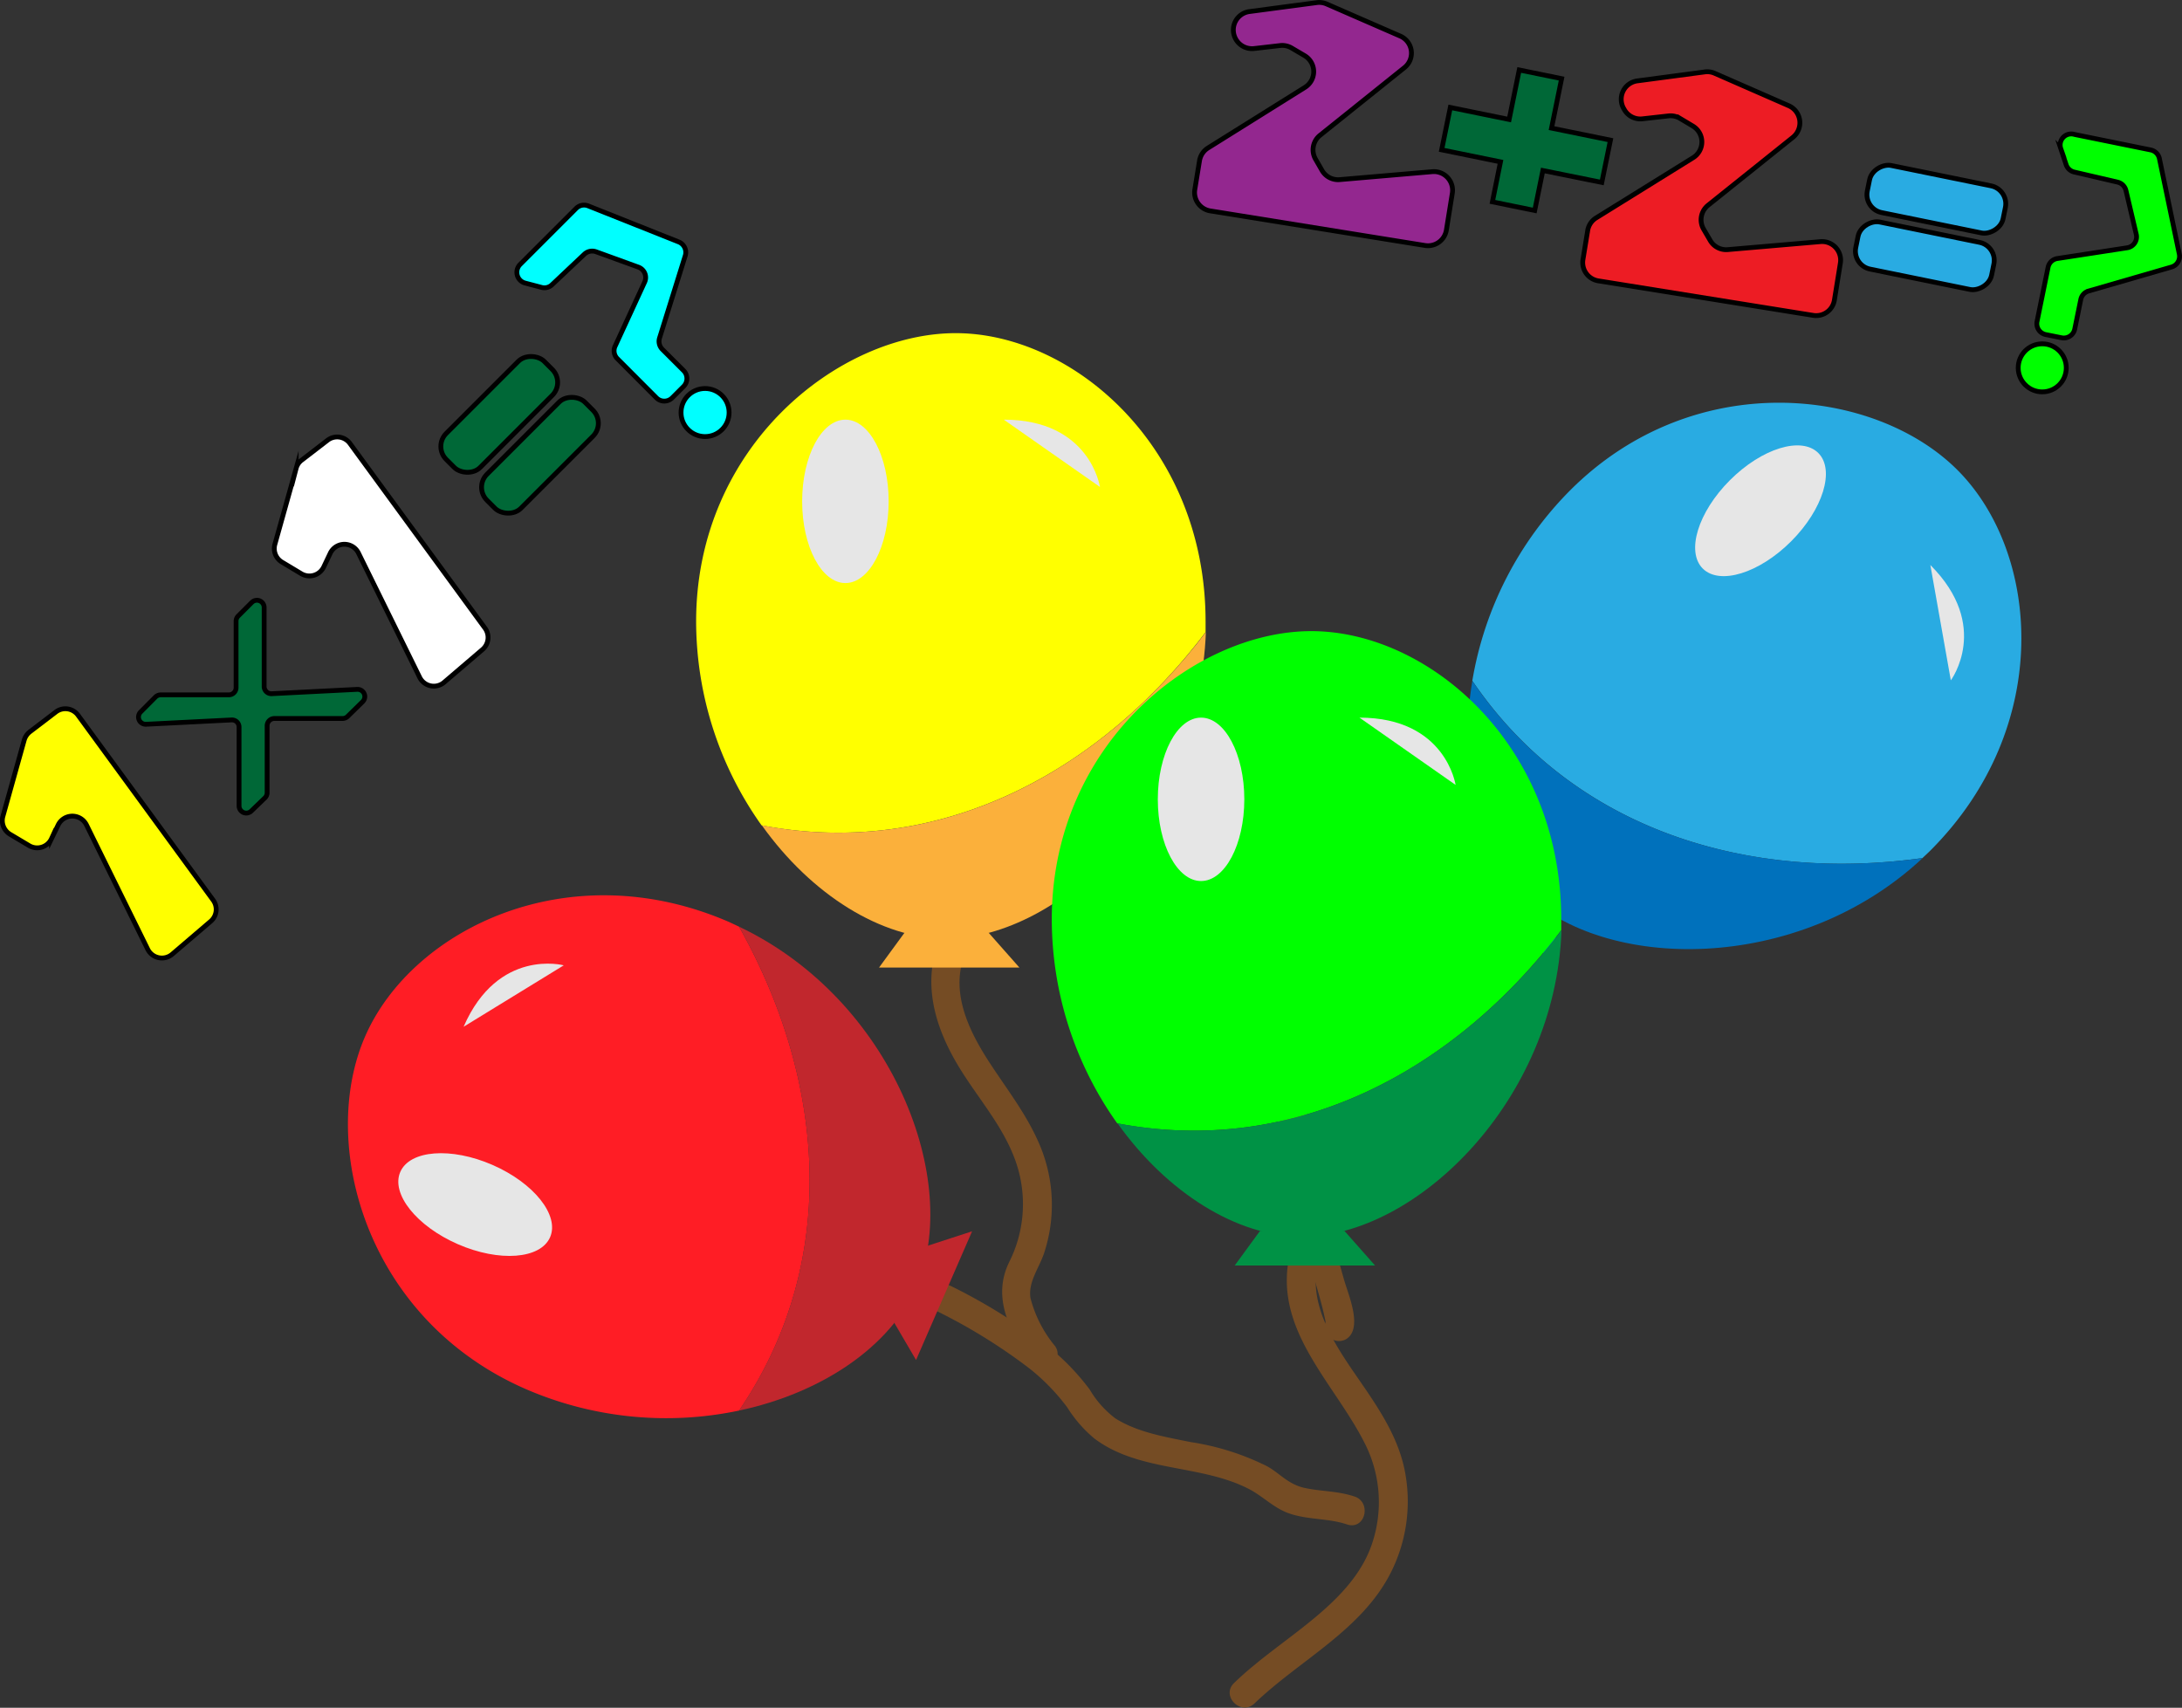 <svg xmlns="http://www.w3.org/2000/svg" viewBox="0 0 227 177.67"><rect x="0" y="0" width="227" height="177.67" fill="#333333" stroke="none"/><defs><style>.cls-1{fill:#754c24;}.cls-2{fill:#0071bc;}.cls-16,.cls-3{fill:#29abe2;}.cls-4{fill:#e6e6e6;}.cls-5{fill:#fbb03b;}.cls-14,.cls-6{fill:#ff0;}.cls-7{fill:#009245;}.cls-17,.cls-8{fill:lime;}.cls-9{fill:#c1272d;}.cls-10{fill:#ff1d25;}.cls-11{fill:#006837;}.cls-11,.cls-12,.cls-13,.cls-14,.cls-15,.cls-16,.cls-17,.cls-18{stroke:#000;stroke-miterlimit:10;stroke-width:0.5px;}.cls-12{fill:#93278f;}.cls-13{fill:#ed1c24;}.cls-15{fill:#fff;}.cls-18{fill:aqua;}</style></defs><g id="Capa_2" data-name="Capa 2"><g id="Capa_1-2" data-name="Capa 1"><path class="cls-1" d="M155.64,94c-2.12,3-4.32,6.18-7.38,8.3a13.09,13.09,0,0,1-4.88,2.17,17.37,17.37,0,0,1-4.14,0,6,6,0,0,0-6.11,4.88c-.87,3.41-.31,7.16.3,10.56a114.42,114.42,0,0,0,2.76,11.24c.46,1.6.94,3.19,1.36,4.8.13.51.24,1,.35,1.54.06.28.09-.26,0,.16s0-.11,0-.17a3.83,3.83,0,0,1,.6-.73,1.5,1.5,0,0,0,1.51,2.59c1.84-1.08.25-4.67-.17-6.15-1-3.52-2-7-2.86-10.6a36.52,36.52,0,0,1-1.26-11,8.14,8.14,0,0,1,.35-1.86,4,4,0,0,1,.17-.49c.1-.26-.05.07.07-.17s.13-.24.2-.36.32-.47.14-.24a2,2,0,0,1,1.12-.87c-.26.11.13,0,.22-.06s.27-.07.42-.09l.2,0q.33,0,.66,0a19.69,19.69,0,0,0,4.85-.11,15.49,15.49,0,0,0,5.6-2.48c3.51-2.43,6-5.93,8.45-9.37,1.12-1.58-1.48-3.08-2.59-1.52Z"/><polygon class="cls-2" points="155.75 89.23 151.34 89.91 161.66 100.23 161.96 95.43 155.75 89.23"/><path class="cls-3" d="M200,89.27c.27-.26.55-.51.81-.77,12.89-12.89,11.42-31,2.83-39.6S176.24,38.13,163.36,51a36.71,36.71,0,0,0-10.19,19.82C163.77,86.43,182,91.78,200,89.27Z"/><path class="cls-2" d="M153.17,70.84c-1.46,8.73.45,17.12,5.24,21.9,8.41,8.41,28.67,8.63,41.61-3.47C182,91.78,163.77,86.43,153.17,70.84Z"/><ellipse class="cls-4" cx="183.15" cy="53.14" rx="8.5" ry="4.5" transform="translate(16.07 145.07) rotate(-45)"/><path class="cls-4" d="M200.82,58.78l2.13,12S207.17,65.13,200.82,58.78Z"/><path class="cls-1" d="M97.19,99.48c-.9,3.86.33,7.66,2.26,11s4.59,6.21,6,9.78a13.41,13.41,0,0,1-.44,11c-1.83,3.69,0,7.18,2.15,10.28,1.11,1.57,3.71.07,2.59-1.51a12.84,12.84,0,0,1-2.55-5c-.25-1.68.93-3.15,1.43-4.69a16,16,0,0,0-.14-10.39c-1.22-3.36-3.4-6.15-5.35-9.1s-4-6.72-3.1-10.5c.44-1.88-2.45-2.68-2.89-.8Z"/><polygon class="cls-5" points="94.09 97.05 91.45 100.66 106.05 100.66 102.86 97.05 94.09 97.05"/><path class="cls-6" d="M125.42,65.77c0-.37,0-.74,0-1.11,0-18.23-13.85-30-26-30s-27,11.77-27,30a36.69,36.69,0,0,0,6.81,21.21C97.77,89.4,114.45,80.29,125.42,65.77Z"/><path class="cls-5" d="M79.26,85.87c5.14,7.2,12.42,11.79,19.19,11.79,11.9,0,26.38-14.18,27-31.89C114.45,80.29,97.77,89.4,79.26,85.87Z"/><ellipse class="cls-4" cx="87.95" cy="52.16" rx="4.5" ry="8.5"/><path class="cls-4" d="M104.43,43.66l10,7S113.41,43.66,104.43,43.66Z"/><path class="cls-1" d="M134.19,130.48c-1.82,7.81,4.59,13.32,7.78,19.66a13.49,13.49,0,0,1,.81,10.33c-1,3.12-3.3,5.55-5.76,7.63-2.83,2.4-6,4.44-8.64,7-1.39,1.34.73,3.46,2.13,2.12,4.71-4.53,11.19-7.62,14.22-13.69a16.43,16.43,0,0,0,1.38-10.68c-.76-3.63-2.93-6.7-5-9.7-2.37-3.44-5.06-7.52-4-11.89.44-1.88-2.45-2.68-2.89-.8Z"/><polygon class="cls-7" points="131.09 128.05 128.45 131.66 143.05 131.66 139.86 128.05 131.09 128.05"/><path class="cls-8" d="M162.42,96.77c0-.37,0-.74,0-1.11,0-18.23-13.85-30-26-30s-27,11.77-27,30a36.69,36.69,0,0,0,6.81,21.21C134.77,120.4,151.45,111.29,162.42,96.77Z"/><path class="cls-7" d="M116.26,116.87c5.14,7.2,12.42,11.79,19.19,11.79,11.9,0,26.38-14.18,27-31.89C151.45,111.29,134.77,120.4,116.26,116.87Z"/><ellipse class="cls-4" cx="124.95" cy="83.16" rx="4.5" ry="8.5"/><path class="cls-4" d="M141.43,74.66l10,7S150.41,74.66,141.43,74.66Z"/><path class="cls-1" d="M97.49,136.42a58.07,58.07,0,0,1,9.54,5.9,21.72,21.72,0,0,1,4,4.1,13.56,13.56,0,0,0,2.81,3.23c4.65,3.52,11,2.66,16.05,5.24,1.49.76,2.61,2,4.22,2.56,1.95.68,4.07.49,6,1.14s2.62-2.3.8-2.9-3.46-.51-5.18-.89-2.52-1.46-3.86-2.23a26.72,26.72,0,0,0-8-2.54c-2.65-.54-5.5-1-7.83-2.46a10.34,10.34,0,0,1-2.67-3,24.5,24.5,0,0,0-3.75-4A58.46,58.46,0,0,0,99,133.83c-1.7-.91-3.22,1.68-1.51,2.59Z"/><polygon class="cls-9" points="93.04 137.63 95.3 141.49 101.13 128.1 96.55 129.59 93.04 137.63"/><path class="cls-10" d="M76.89,96.41l-1-.47c-16.71-7.28-33,.71-37.89,11.85s0,29.45,16.71,36.73a36.72,36.72,0,0,0,22.18,2.23C87.5,131.19,85.81,112.26,76.89,96.41Z"/><path class="cls-9" d="M76.88,146.75c8.65-1.83,15.76-6.68,18.46-12.88C100.1,123,92.89,104,76.89,96.41,85.81,112.26,87.5,131.19,76.88,146.75Z"/><ellipse class="cls-4" cx="49.44" cy="125.32" rx="4.5" ry="8.5" transform="translate(-85.2 120.57) rotate(-66.45)"/><path class="cls-4" d="M48.23,106.82l10.42-6.39S51.81,98.59,48.23,106.82Z"/><polygon class="cls-11" points="167.54 14.58 161.41 13.33 162.46 8.18 158.05 7.28 157 12.43 150.88 11.18 149.98 15.59 156.1 16.84 155.26 21 159.66 21.9 160.51 17.74 166.64 18.98 167.54 14.58"/><path class="cls-12" d="M130,1.2l7-.93a1.92,1.92,0,0,1,1,.14l7.64,3.33A1.93,1.93,0,0,1,146.15,7l-8.83,7.08a1.94,1.94,0,0,0-.46,2.48l.65,1.13a1.93,1.93,0,0,0,1.84,1l9.66-.83a1.94,1.94,0,0,1,2.08,2.23l-.62,3.85a1.94,1.94,0,0,1-2.22,1.6l-22.35-3.6a1.94,1.94,0,0,1-1.6-2.22l.49-3a1.93,1.93,0,0,1,.89-1.33L135.74,9.1a1.93,1.93,0,0,0,0-3.3L134.38,5a1.91,1.91,0,0,0-1.21-.26l-2.7.31a1.94,1.94,0,0,1-1.92-1h0A1.93,1.93,0,0,1,130,1.2Z"/><path class="cls-13" d="M170.37,8.41l7-.93a1.91,1.91,0,0,1,1,.14L186.09,11a1.94,1.94,0,0,1,.44,3.28l-8.84,7.08a1.94,1.94,0,0,0-.46,2.48l.66,1.13a1.92,1.92,0,0,0,1.84,1l9.65-.83a1.93,1.93,0,0,1,2.08,2.23l-.62,3.84a1.92,1.92,0,0,1-2.21,1.6l-22.35-3.59a1.93,1.93,0,0,1-1.6-2.22l.49-3a1.9,1.9,0,0,1,.88-1.33l10.07-6.25a1.93,1.93,0,0,0,0-3.3l-1.34-.8a1.9,1.9,0,0,0-1.21-.26l-2.69.3a1.91,1.91,0,0,1-1.92-1h0A1.93,1.93,0,0,1,170.37,8.41Z"/><path class="cls-14" d="M.31,84.9,2.52,77a1.7,1.7,0,0,1,.58-.86l2.7-2.06a1.63,1.63,0,0,1,2.32.33L22.17,93.64a1.63,1.63,0,0,1-.25,2.21l-4,3.42a1.65,1.65,0,0,1-2.55-.51L9,85.83a1.64,1.64,0,0,0-2.95,0l-.69,1.42A1.64,1.64,0,0,1,3.07,88l-2-1.19A1.66,1.66,0,0,1,.31,84.9Z"/><path class="cls-15" d="M28.6,56.62l2.21-7.89a1.57,1.57,0,0,1,.58-.86l2.69-2.07a1.64,1.64,0,0,1,2.32.33L50.46,65.36a1.64,1.64,0,0,1-.26,2.21l-4,3.42a1.64,1.64,0,0,1-2.54-.52L37.3,57.55a1.63,1.63,0,0,0-2.94,0L33.67,59a1.65,1.65,0,0,1-2.32.69l-2-1.2A1.64,1.64,0,0,1,28.6,56.62Z"/><rect class="cls-16" x="198.95" y="13.51" width="5" height="14.42" rx="1.91" transform="translate(140.91 213.98) rotate(-78.48)"/><rect class="cls-16" x="197.75" y="19.39" width="5" height="14.42" rx="1.91" transform="translate(134.19 217.51) rotate(-78.48)"/><path class="cls-17" d="M215.88,14l7.87,1.6a1.17,1.17,0,0,1,.9.9l2.07,9.93a1.16,1.16,0,0,1-.81,1.35l-8.63,2.5a1.15,1.15,0,0,0-.81.88l-.63,3.08a1.16,1.16,0,0,1-1.37.9l-1.64-.33a1.16,1.16,0,0,1-.91-1.37l1.15-5.64a1.16,1.16,0,0,1,1-.91l7.22-1.11a1.15,1.15,0,0,0,.95-1.41l-1.07-4.55a1.17,1.17,0,0,0-.87-.87l-4.51-1.05a1.17,1.17,0,0,1-.84-.76l-.56-1.68a1.15,1.15,0,0,1,1.33-1.5Z"/><rect class="cls-11" x="44.73" y="40.62" width="14.42" height="5" rx="1.91" transform="translate(-15.28 49.35) rotate(-45)"/><rect class="cls-11" x="48.97" y="44.86" width="14.42" height="5" rx="1.91" transform="translate(-17.04 53.6) rotate(-45)"/><path class="cls-18" d="M54.26,27.36l5.68-5.68a1.16,1.16,0,0,1,1.25-.26l9.42,3.75a1.17,1.17,0,0,1,.68,1.43l-2.68,8.58a1.18,1.18,0,0,0,.29,1.16l2.22,2.22a1.16,1.16,0,0,1,0,1.64l-1.19,1.19a1.16,1.16,0,0,1-1.64,0l-4.06-4.07A1.15,1.15,0,0,1,64,36l3.06-6.64a1.15,1.15,0,0,0-.65-1.57L62,26.19a1.18,1.18,0,0,0-1.2.25l-3.37,3.18a1.13,1.13,0,0,1-1.09.28l-1.71-.45a1.16,1.16,0,0,1-.52-1.94Z"/><circle class="cls-17" cx="212.46" cy="38.27" r="2.5"/><circle class="cls-18" cx="73.35" cy="42.92" r="2.5"/><path class="cls-11" d="M27.48,71.39V63.2a.75.75,0,0,0-1.28-.53l-1.42,1.42a.75.75,0,0,0-.22.53v6.92a.75.75,0,0,1-.75.75h-7.1a.79.79,0,0,0-.53.22l-1.55,1.56a.75.75,0,0,0,.56,1.28l8.9-.45a.74.74,0,0,1,.78.75v8.19a.75.75,0,0,0,1.28.53L27.57,83a.75.75,0,0,0,.22-.53V75.5a.76.76,0,0,1,.75-.75h7.1a.75.75,0,0,0,.53-.22L37.73,73a.75.75,0,0,0-.57-1.28l-8.89.45A.75.75,0,0,1,27.48,71.39Z"/></g></g></svg>